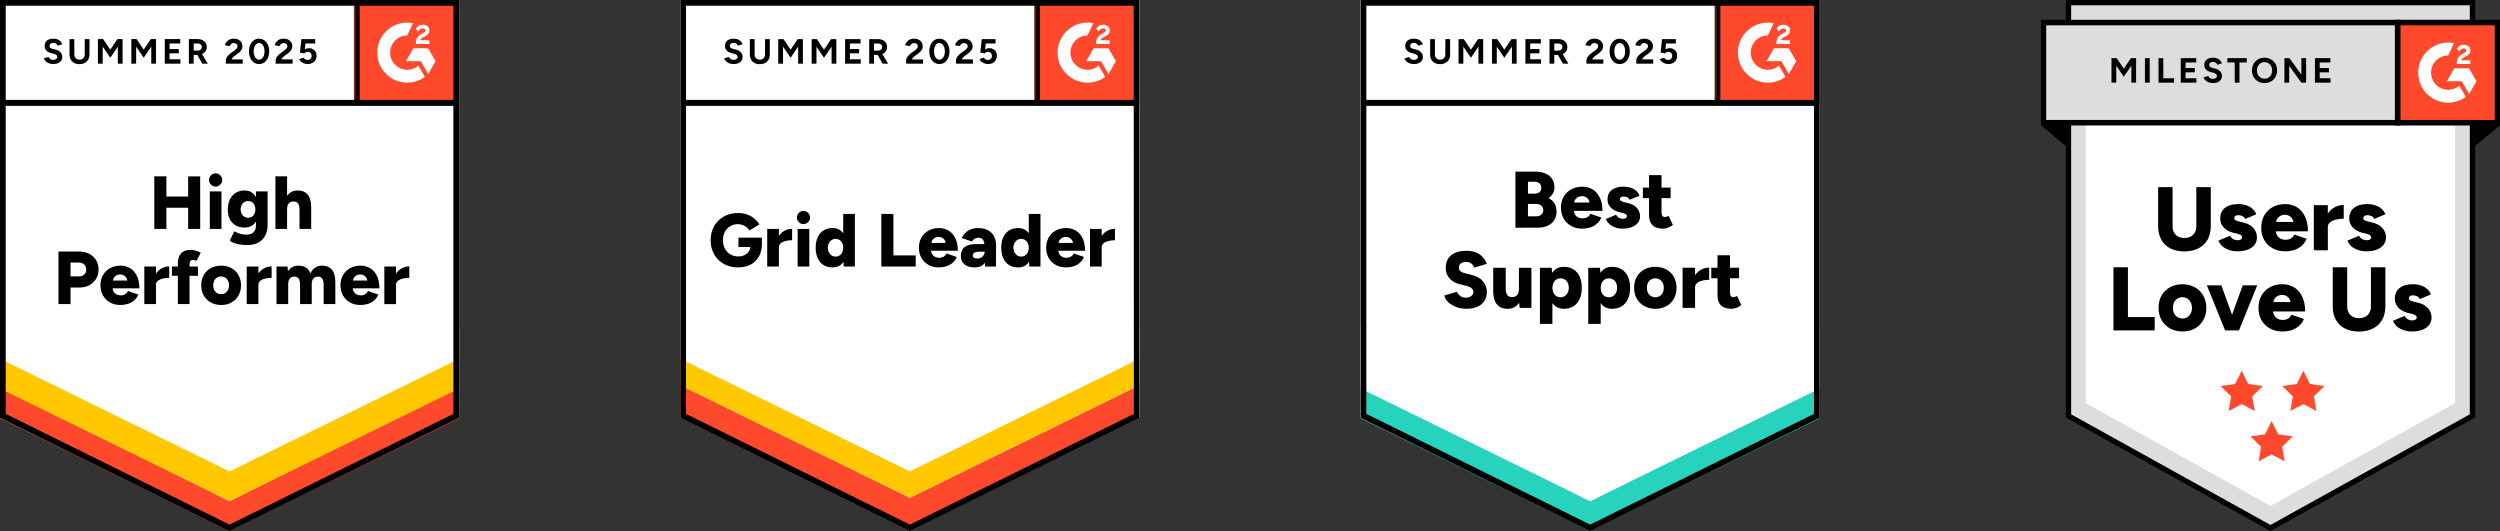 <svg fill="none" height="96px" viewBox="0 0 452 96" width="452px" xmlns="http://www.w3.org/2000/svg" xmlns:xlink="http://www.w3.org/1999/xlink" preserveAspectRatio="none"><rect x="0" y="0" width="452" height="96" fill="#333333" stroke="none"/><clipPath id="a"><path d="m0 0h452v96h-452z"/></clipPath><clipPath id="b"><path d="m0 0h83v96h-83z"/></clipPath><clipPath id="c"><path d="m123 0h83v96h-83z"/></clipPath><clipPath id="d"><path d="m246 0h83v96h-83z"/></clipPath><clipPath id="e"><path d="m369 0h83v96h-83z"/></clipPath><mask id="f" height="20" maskUnits="userSpaceOnUse" width="19" x="64" y="0"><path d="m64.054 0h18.946v19.019h-18.946z" fill="#fff"/></mask><mask id="g" height="20" maskUnits="userSpaceOnUse" width="19" x="187" y="0"><path d="m187.054 0h18.946v19.019h-18.946z" fill="#fff"/></mask><mask id="h" height="20" maskUnits="userSpaceOnUse" width="19" x="310" y="0"><path d="m310.054 0h18.946v19.019h-18.946z" fill="#fff"/></mask><g clip-path="url(#a)"><g clip-path="url(#b)"><path d="m0 75.472 41.5 20.528 41.5-20.528v-75.472h-83z" fill="#fff"/><path d="m0 75.472 41.5 20.528 41.5-20.528v-75.472h-83z" fill="#fff"/><path d="m9.648 11.58c-.223 0-.43-.027-.623-.082-.192-.054-.364-.13-.514-.226-.156-.103-.283-.214-.379-.335-.102-.121-.165-.251-.189-.389l.839-.254c.054.145.153.269.298.371.138.103.313.157.523.163.223.006.403-.042.541-.145.144-.103.216-.233.216-.39 0-.139-.057-.257-.171-.353-.108-.097-.262-.169-.46-.217l-.568-.154c-.217-.054-.406-.139-.568-.254-.168-.109-.298-.248-.388-.417-.09-.163-.135-.353-.135-.571 0-.423.135-.752.406-.987.277-.229.668-.344 1.173-.344.283 0 .532.039.749.118.21.085.388.202.532.353.138.151.246.332.325.543l-.839.254c-.048-.145-.141-.266-.28-.362-.132-.103-.304-.154-.514-.154-.21 0-.373.048-.487.145-.12.097-.18.235-.18.417 0 .139.045.248.135.326.096.079.226.139.388.181l.586.145c.379.097.674.266.884.507s.316.51.316.806c0 .26-.063.486-.19.679-.126.199-.31.353-.55.462-.241.109-.532.163-.875.163zm4.709.018c-.361 0-.677-.072-.947-.217-.271-.145-.478-.347-.623-.607-.144-.26-.216-.568-.216-.924v-2.78h.866v2.78c0 .193.039.359.117.498.072.145.18.254.325.326.138.079.304.118.496.118.186 0 .352-.039.496-.118.138-.072.246-.181.325-.326.078-.139.117-.305.117-.498v-2.78h.866v2.78c0 .356-.075.664-.226.924-.15.26-.361.462-.632.607-.271.145-.592.217-.965.217zm3.347-.091v-4.438h.947l1.29 1.911 1.281-1.911h.938v4.438h-.857v-3.079l-1.362 2.011-1.371-2.001v3.07zm6.045 0v-4.438h.947l1.281 1.911 1.29-1.911h.938v4.438h-.857v-3.079l-1.371 2.011-1.362-2.001v3.07zm6.045 0v-4.438h2.797v.788l-1.931.009v1.005h1.669v.77h-1.669v1.078h1.958v.788zm4.357 0v-4.438h1.642c.307 0 .58.06.821.181.241.127.43.296.568.507.132.211.199.459.199.743 0 .278-.069.525-.207.743-.144.217-.337.386-.577.507-.247.121-.526.181-.839.181h-.74v1.576zm2.427 0-1.02-1.784.659-.471 1.344 2.255zm-1.561-2.364h.776c.132 0 .25-.027.352-.082.102-.054.183-.13.244-.226.066-.097.099-.208.099-.335 0-.187-.069-.341-.207-.462-.138-.115-.316-.172-.532-.172h-.731zm5.81 2.364v-.643c0-.121.039-.254.117-.399.072-.151.177-.299.316-.444.132-.151.289-.29.469-.417l.677-.48c.09-.066.177-.139.262-.217.078-.078.144-.166.199-.263.054-.097.081-.187.081-.272 0-.115-.027-.214-.081-.299-.054-.091-.132-.16-.235-.208-.096-.054-.22-.082-.37-.082-.126 0-.238.027-.334.082-.102.048-.183.115-.243.199-.066.085-.111.175-.135.272l-.893-.154c.042-.211.132-.408.271-.589.144-.181.328-.329.55-.444.223-.109.478-.163.767-.163.331 0 .614.06.848.181.234.115.415.275.541.48.132.205.198.444.198.715 0 .272-.075.516-.226.734-.15.211-.355.411-.614.598l-.604.435c-.12.085-.226.178-.316.281-.09.103-.156.214-.199.335h2.012v.761zm6.018.072c-.361 0-.677-.097-.947-.29-.277-.199-.493-.471-.65-.815-.156-.344-.234-.74-.234-1.186s.078-.842.234-1.186c.156-.344.37-.616.641-.815.271-.193.586-.29.947-.29.355 0 .671.097.947.29.277.199.493.471.649.815s.235.74.235 1.186-.078.842-.235 1.186c-.156.344-.37.616-.64.815-.277.193-.592.29-.947.29zm0-.779c.186 0 .355-.066.505-.199.15-.127.268-.305.352-.534.084-.223.126-.483.126-.779s-.042-.558-.126-.788c-.084-.229-.202-.408-.352-.534-.15-.127-.322-.19-.514-.19-.193 0-.361.063-.505.19-.15.127-.265.305-.343.534-.084.229-.126.492-.126.788s.042.555.126.779c.078.229.193.408.343.534.15.133.322.199.514.199zm2.995.706v-.643c0-.121.039-.254.117-.399.072-.151.177-.299.316-.444.132-.151.289-.29.469-.417l.668-.48c.096-.066.183-.139.262-.217.084-.078.153-.166.207-.263.054-.097.081-.187.081-.272 0-.115-.027-.214-.081-.299-.054-.091-.132-.16-.234-.208-.096-.054-.22-.082-.37-.082-.126 0-.238.027-.334.082-.102.048-.183.115-.244.199-.066.085-.111.175-.135.272l-.893-.154c.042-.211.132-.408.271-.589.138-.181.322-.329.55-.444.223-.109.478-.163.767-.163.331 0 .614.06.848.181.234.115.415.275.541.48.132.205.199.444.199.715 0 .272-.075.516-.226.734-.15.211-.355.411-.614.598l-.604.435c-.12.085-.226.178-.316.281-.09.103-.156.214-.199.335h2.012v.761zm5.819.072c-.204 0-.412-.033-.623-.1-.21-.066-.403-.166-.577-.299-.168-.139-.292-.308-.37-.507l.785-.235c.09.139.202.238.334.299.126.066.259.1.397.1.223 0 .4-.066.532-.199.138-.133.207-.311.207-.534 0-.211-.066-.386-.199-.525-.132-.139-.307-.208-.523-.208-.132 0-.253.03-.361.091-.108.06-.193.13-.253.208l-.776-.172.262-2.427h2.499v.788h-1.759l-.126 1.06c.114-.06.241-.112.379-.154.138-.036.289-.054.451-.054.241 0 .457.06.65.181.199.115.358.272.478.471.114.199.171.432.171.697 0 .302-.069.568-.207.797-.132.23-.316.408-.55.534s-.508.19-.821.19z" fill="#000"/><path d="m34.016 41.396v-9.509h2.174l.009 9.509zm-6.117 0v-9.518h2.183v9.518zm1.543-3.84v-2.02h5.738v2.02zm8.489 3.84v-6.793h2.111v6.793zm1.056-7.662c-.319 0-.598-.121-.839-.362-.235-.235-.352-.513-.352-.833 0-.332.117-.616.352-.851.241-.229.52-.344.839-.344.325 0 .605.115.839.344.235.235.352.519.352.851 0 .32-.117.598-.352.833-.234.241-.514.362-.839.362zm5.747 10.569c-.547 0-1.028-.036-1.444-.109-.409-.072-.758-.166-1.046-.281-.289-.121-.526-.254-.713-.399l.821-1.685.514.235c.199.097.442.181.731.254.289.072.638.109 1.047.109.313 0 .592-.06.839-.181.247-.121.442-.311.586-.571.138-.26.207-.583.207-.969v-6.104h2.111v6.023c0 .761-.144 1.416-.433 1.965-.289.555-.704.978-1.245 1.268-.541.296-1.2.444-1.976.444zm-.487-3.161c-.631 0-1.176-.13-1.633-.39-.451-.26-.803-.628-1.056-1.105-.247-.483-.37-1.054-.37-1.712 0-.725.123-1.346.37-1.866.247-.513.599-.915 1.056-1.204.457-.284 1.001-.426 1.633-.426.523 0 .977.142 1.362.426.379.29.674.697.884 1.223s.316 1.153.316 1.884c0 .652-.105 1.214-.316 1.685s-.505.836-.884 1.096c-.385.26-.839.39-1.362.39zm.623-1.766c.271 0 .502-.066.695-.199.192-.133.343-.311.451-.534.102-.23.153-.489.153-.779 0-.308-.054-.574-.162-.797-.108-.229-.259-.407-.451-.534-.193-.127-.424-.19-.695-.19-.265 0-.499.063-.704.19-.199.127-.355.305-.469.534-.114.223-.174.489-.18.797.006.29.066.549.18.779.114.223.274.402.478.534s.439.199.704.199zm4.926 2.02v-9.509h2.111v9.509zm4.357 0v-3.478h2.111v3.478zm0-3.478c0-.362-.039-.649-.117-.86-.084-.211-.202-.368-.352-.471-.156-.097-.337-.151-.541-.163-.409-.012-.716.1-.92.335-.21.229-.316.58-.316 1.051h-.632c0-.713.108-1.322.325-1.829.216-.501.511-.884.884-1.15.373-.26.803-.389 1.29-.389.553 0 1.013.112 1.38.335.373.223.649.561.83 1.014.186.453.28 1.032.28 1.739v.389zm-43.584 17.063v-9.509h3.726c.686 0 1.293.139 1.822.417.535.278.953.658 1.254 1.141.301.483.451 1.048.451 1.694 0 .622-.147 1.18-.442 1.675-.289.495-.695.881-1.218 1.159-.523.284-1.125.426-1.804.426h-1.606v2.998zm2.183-5.008h1.552c.391 0 .704-.118.938-.353.235-.229.352-.528.352-.897 0-.374-.126-.676-.379-.906-.247-.23-.571-.344-.974-.344h-1.489zm9.013 5.171c-.704 0-1.326-.151-1.867-.453s-.965-.722-1.272-1.259c-.307-.531-.46-1.147-.46-1.847 0-.706.153-1.325.46-1.857.313-.537.74-.954 1.281-1.25.541-.302 1.17-.453 1.886-.453.637 0 1.215.154 1.732.462.511.308.917.767 1.218 1.377.307.604.46 1.359.46 2.264h-5.088l.226-.254c0 .308.063.58.189.815.126.235.304.414.532.534.223.121.475.181.758.181.331 0 .61-.075.839-.227.234-.145.397-.332.487-.561l1.867.643c-.18.423-.436.776-.767 1.06-.331.278-.707.486-1.128.625-.427.133-.878.199-1.353.199zm-1.371-4.157-.216-.272h3.031l-.19.272c0-.332-.066-.598-.198-.797-.138-.199-.307-.344-.505-.435-.199-.085-.397-.127-.596-.127s-.4.042-.604.127c-.199.09-.37.235-.514.435-.138.199-.207.465-.207.797zm7.253.48c0-.737.147-1.349.442-1.838.295-.489.665-.854 1.11-1.096.445-.247.911-.371 1.398-.371v2.065c-.415 0-.806.045-1.173.136-.361.09-.656.229-.884.417-.223.187-.334.426-.334.715zm-1.552 3.514v-6.792h2.111v6.792zm6.063 0v-7.417c0-.743.192-1.325.577-1.748.391-.429.986-.643 1.786-.643.301 0 .613.051.938.154.325.109.605.229.839.362l-.785 1.494c-.108-.072-.217-.124-.325-.154-.108-.03-.207-.045-.298-.045-.217 0-.376.072-.478.217-.096.151-.144.399-.144.743v7.037zm-1.074-5.117v-1.675h4.709v1.675zm8.922 5.28c-.716 0-1.344-.151-1.886-.453s-.968-.722-1.281-1.259c-.307-.531-.46-1.147-.46-1.847 0-.694.15-1.31.451-1.848.301-.531.725-.951 1.272-1.259.547-.302 1.167-.453 1.859-.453.716 0 1.347.151 1.895.453.541.308.962.728 1.263 1.259.307.537.46 1.153.46 1.848 0 .7-.153 1.316-.46 1.847-.301.537-.722.957-1.263 1.259s-1.158.453-1.849.453zm0-1.956c.271 0 .511-.066.722-.199.21-.139.376-.329.496-.571.126-.235.19-.513.19-.833 0-.314-.063-.592-.19-.833-.12-.241-.289-.429-.505-.561-.216-.139-.463-.208-.74-.208-.283 0-.532.069-.749.208-.216.133-.385.32-.505.561s-.18.519-.18.833c0 .32.06.598.18.833.12.241.292.432.514.571.223.133.478.199.767.199zm6.153-1.721c0-.737.147-1.349.442-1.838.295-.489.665-.854 1.11-1.096.445-.247.911-.371 1.398-.371v2.065c-.415 0-.803.045-1.164.136-.367.09-.665.229-.893.417-.223.187-.334.426-.334.715zm-1.552 3.514v-6.792h2.111v6.792zm5.386 0v-6.792h1.985l.081.86c.217-.338.487-.592.812-.761.319-.175.671-.263 1.056-.263.559 0 1.022.115 1.389.344.367.235.634.589.803 1.06.21-.453.496-.8.857-1.042.361-.241.767-.362 1.218-.362.812 0 1.422.251 1.831.752.409.495.611 1.268.605 2.318v3.885h-2.111v-3.478c0-.362-.039-.649-.117-.86s-.189-.368-.334-.471c-.144-.097-.316-.151-.514-.163-.385-.006-.68.106-.884.335-.204.23-.307.58-.307 1.051v3.586h-2.111v-3.478c0-.362-.039-.649-.117-.86-.072-.211-.18-.368-.325-.471-.144-.097-.316-.151-.514-.163-.391-.006-.686.106-.884.335-.204.23-.307.58-.307 1.051v3.586zm15.166.163c-.704 0-1.326-.151-1.867-.453s-.965-.722-1.272-1.259c-.307-.531-.46-1.147-.46-1.847 0-.706.156-1.325.469-1.857.313-.537.74-.954 1.281-1.25.541-.302 1.167-.453 1.877-.453.643 0 1.221.154 1.732.462.517.308.926.767 1.227 1.377.301.604.451 1.359.451 2.264h-5.088l.235-.254c0 .308.063.58.189.815s.301.414.523.534c.229.121.481.181.758.181.337 0 .62-.075.848-.227.229-.145.388-.332.478-.561l1.867.643c-.18.423-.433.776-.758 1.06-.331.278-.71.486-1.137.625-.421.133-.872.199-1.353.199zm-1.362-4.157-.216-.272h3.031l-.19.272c0-.332-.069-.598-.207-.797-.132-.199-.298-.344-.496-.435-.198-.085-.397-.127-.595-.127s-.4.042-.604.127c-.204.09-.376.235-.514.435-.138.199-.207.465-.207.797zm7.253.48c0-.737.147-1.349.442-1.838.289-.489.658-.854 1.11-1.096.445-.247.911-.371 1.398-.371v2.065c-.415 0-.806.045-1.173.136-.367.09-.662.229-.884.417-.229.187-.343.426-.343.715zm-1.561 3.514v-6.792h2.111v6.792z" fill="#000"/><path d="m64.054 0h18.946v19.019h-18.946z" fill="#ff492c"/><g mask="url(#f)"><path clip-rule="evenodd" d="m77.633 7.283h-1.619c.044-.254.2-.397.518-.558l.299-.152c.533-.274.817-.583.817-1.087.005-.146-.025-.291-.089-.421s-.16-.244-.278-.328c-.24-.181-.533-.27-.871-.27-.261-.003-.518.071-.739.211-.212.126-.382.312-.489.534l.469.47c.181-.368.446-.549.793-.549.293 0 .474.152.474.362 0 .177-.088.323-.426.494l-.19.093c-.416.211-.705.451-.871.725-.167.27-.25.618-.25 1.034v.112h2.45v-.67zm-.221 1.449h-2.676l-1.338 2.327h2.676l1.338 2.328 1.339-2.328z" fill="#fff" fill-rule="evenodd"/><path clip-rule="evenodd" d="m73.626 12.615c-.82-.001-1.607-.328-2.187-.91s-.907-1.371-.908-2.195c.002-.823.328-1.612.908-2.194s1.366-.909 2.186-.91l1.059-2.224c-.785-.158-1.595-.138-2.372.057-.777.195-1.501.56-2.12 1.07-.619.51-1.118 1.151-1.461 1.877-.343.727-.52 1.52-.52 2.324 0.0.714.14 1.42.412 2.08s.671 1.258 1.174 1.763c.503.505 1.1.905 1.757 1.178.657.273 1.361.413 2.072.413 1.146.002 2.263-.363 3.189-1.042l-1.173-2.039c-.56.486-1.276.753-2.016.753z" fill="#fff" fill-rule="evenodd"/><path d="m64.496.604v17.994" stroke="#000" stroke-width="1.085"/></g><path d="m0 75.641v-5.887l41.5 20.868 41.5-20.868v5.887l-41.5 20.359z" fill="#ff492c"/><path d="m0 70.248v-5.887l41.5 20.868 41.5-20.868v5.887l-41.5 20.359z" fill="#ffc800"/><path d="m0 64.873v-5.887l41.5 20.869 41.5-20.869v5.887l-41.5 20.359z" fill="#fff"/><path d="m82.617 18.598h-82.053m81.946 56.569-41.01 20.285-41.01-20.285v-74.675h82.02z" stroke="#000" stroke-width="1.085"/></g><g clip-path="url(#c)"><path d="m123 75.472 41.5 20.528 41.5-20.528v-75.472h-83z" fill="#fff"/><path d="m123 75.472 41.5 20.528 41.5-20.528v-75.472h-83z" fill="#fff"/><path d="m132.649 11.581c-.223 0-.43-.027-.623-.082-.192-.054-.363-.13-.514-.226-.156-.103-.282-.214-.379-.335-.102-.121-.165-.251-.189-.389l.839-.254c.054.145.153.269.298.371.138.103.312.157.523.163.222.006.403-.042.541-.145.144-.103.217-.233.217-.39 0-.139-.057-.257-.172-.353-.108-.097-.261-.169-.46-.217l-.568-.154c-.217-.054-.406-.139-.569-.254-.168-.109-.297-.248-.388-.417-.09-.163-.135-.353-.135-.571 0-.423.135-.752.406-.987.277-.229.668-.344 1.173-.344.283 0 .532.039.749.118.21.085.388.202.532.353.138.151.247.332.325.543l-.839.254c-.048-.145-.142-.266-.28-.362-.132-.103-.304-.154-.514-.154-.211 0-.373.048-.487.145-.121.097-.181.235-.181.417 0 .139.045.248.136.326.096.078.225.139.388.181l.586.145c.379.097.674.266.884.507.211.242.316.51.316.806 0 .26-.063.486-.19.679-.126.199-.309.353-.55.462-.241.109-.532.163-.875.163zm4.709.018c-.361 0-.676-.072-.947-.217s-.478-.347-.622-.607c-.145-.26-.217-.568-.217-.924v-2.78h.866v2.78c0 .193.039.359.117.498.073.145.181.254.325.326.138.079.304.118.496.118.187 0 .352-.039.497-.118.138-.072.246-.181.324-.326.078-.139.118-.305.118-.498v-2.78h.866v2.78c0 .356-.076.664-.226.924s-.361.462-.631.607c-.271.145-.593.217-.966.217zm3.347-.091v-4.438h.948l1.29 1.911 1.281-1.911h.938v4.438h-.857v-3.079l-1.362 2.011-1.372-2.001v3.07zm6.045 0v-4.438h.947l1.281 1.911 1.29-1.911h.939v4.438h-.857v-3.079l-1.372 2.011-1.362-2.001v3.07zm6.044 0v-4.438h2.797v.788l-1.93.009v1.005h1.669v.77h-1.669v1.078h1.957v.788zm4.358 0v-4.438h1.642c.307 0 .58.06.821.181.24.127.43.296.568.507.133.211.199.459.199.743 0 .278-.069.525-.208.743-.144.217-.337.386-.577.507-.247.121-.526.181-.839.181h-.74v1.576zm2.427 0-1.02-1.784.659-.471 1.344 2.255zm-1.561-2.364h.776c.132 0 .25-.027.352-.082s.183-.13.243-.226c.067-.097.1-.208.1-.335 0-.187-.07-.341-.208-.462-.138-.115-.316-.172-.532-.172h-.731zm5.81 2.364v-.643c0-.121.039-.254.117-.399.073-.151.178-.299.316-.444.132-.151.289-.29.469-.417l.677-.48c.09-.066.177-.139.262-.217.078-.078.144-.166.198-.263.054-.097.081-.187.081-.272 0-.115-.027-.214-.081-.299-.054-.091-.132-.16-.235-.208-.096-.054-.219-.082-.369-.082-.127 0-.238.027-.334.082-.103.048-.184.115-.244.199-.066.085-.111.175-.135.272l-.893-.154c.042-.211.132-.408.27-.589.145-.181.328-.329.551-.444.222-.109.478-.163.766-.163.331 0 .614.06.849.181.234.115.415.275.541.48.132.205.198.444.198.715s-.075.516-.225.734c-.151.211-.355.411-.614.598l-.604.435c-.12.085-.226.178-.316.281-.09.103-.156.214-.198.335h2.011v.761zm6.018.072c-.361 0-.677-.097-.948-.29-.276-.199-.493-.471-.649-.815-.157-.344-.235-.74-.235-1.186 0-.447.078-.842.235-1.186.156-.344.37-.616.64-.815.271-.193.587-.29.948-.29.354 0 .67.097.947.29.276.199.493.471.649.815.157.344.235.74.235 1.186 0 .447-.078.842-.235 1.186-.156.344-.369.616-.64.815-.277.193-.593.29-.947.29zm0-.779c.186 0 .354-.066.505-.199.15-.127.267-.305.352-.534.084-.223.126-.483.126-.779 0-.296-.042-.558-.126-.788-.085-.229-.202-.408-.352-.534-.151-.127-.322-.19-.514-.19-.193 0-.361.063-.506.19-.15.127-.264.305-.342.534-.085.229-.127.492-.127.788 0 .296.042.555.127.779.078.229.192.408.342.534.151.133.322.199.515.199zm2.995.706v-.643c0-.121.039-.254.117-.399.072-.151.177-.299.316-.444.132-.151.289-.29.469-.417l.668-.48c.096-.066.183-.139.261-.217.084-.078.154-.166.208-.263.054-.097.081-.187.081-.272 0-.115-.027-.214-.081-.299-.054-.091-.133-.16-.235-.208-.096-.054-.219-.082-.37-.082-.126 0-.237.027-.334.082-.102.048-.183.115-.243.199-.066.085-.111.175-.135.272l-.894-.154c.042-.211.133-.408.271-.589s.322-.329.55-.444c.223-.109.479-.163.767-.163.331 0 .614.06.848.181.235.115.415.275.542.48.132.205.198.444.198.715s-.075.516-.226.734c-.15.211-.354.411-.613.598l-.604.435c-.121.085-.226.178-.316.281-.09.103-.157.214-.199.335h2.012v.761zm5.819.072c-.205 0-.412-.033-.623-.1-.21-.066-.403-.166-.577-.299-.168-.139-.292-.308-.37-.507l.785-.235c.09.139.201.238.334.299.126.066.258.1.397.1.222 0 .4-.066.532-.199.138-.133.207-.311.207-.534 0-.211-.066-.386-.198-.525-.132-.139-.307-.208-.523-.208-.133 0-.253.03-.361.091s-.193.13-.253.208l-.776-.172.262-2.427h2.499v.788h-1.759l-.127 1.06c.115-.06.241-.112.379-.154.139-.036.289-.054.451-.054.241 0 .458.06.65.181.199.115.358.272.478.471.114.199.172.432.172.697 0 .302-.07.568-.208.797-.132.23-.316.408-.55.534-.235.127-.508.19-.821.19zm-45.217 36.77c-.974 0-1.835-.211-2.58-.634-.74-.417-1.324-.996-1.751-1.739-.421-.737-.631-1.585-.631-2.545s.21-1.808.631-2.545c.427-.737 1.011-1.316 1.751-1.739.745-.423 1.606-.634 2.58-.634.607 0 1.155.087 1.642.263.493.181.923.426 1.29.734.373.308.683.661.929 1.06l-1.804 1.087c-.133-.217-.31-.413-.532-.589-.223-.169-.464-.302-.722-.399-.265-.097-.532-.145-.803-.145-.529 0-1.002.124-1.417.371-.409.241-.73.583-.965 1.023-.234.441-.352.945-.352 1.512 0 .574.115 1.078.343 1.512.223.441.547.788.974 1.042.421.254.912.38 1.471.38.427 0 .803-.082 1.128-.245.324-.163.58-.389.767-.679.192-.29.288-.628.288-1.014l2.066-.353c0 .924-.183 1.703-.55 2.337-.373.64-.878 1.123-1.516 1.449-.643.326-1.389.489-2.237.489zm.063-3.695v-1.685h4.24v1.295l-1.218.39zm6.757.018c0-.737.148-1.349.442-1.839.295-.489.665-.854 1.11-1.096.445-.247.911-.371 1.398-.371v2.065c-.415 0-.806.045-1.172.136-.361.09-.656.229-.885.417-.222.187-.333.426-.333.716zm-1.551 3.514v-6.792h2.111v6.792zm5.503 0v-6.792h2.111v6.792zm1.055-7.662c-.318 0-.595-.121-.83-.362-.24-.235-.361-.513-.361-.833 0-.332.121-.616.361-.851.235-.23.512-.344.83-.344.325 0 .605.115.839.344.235.235.352.519.352.851 0 .32-.117.598-.352.833-.234.241-.514.362-.839.362zm7.281 7.662-.099-1.259v-8.251h2.111v9.509zm-2.021.163c-.631 0-1.173-.142-1.624-.426-.457-.284-.809-.694-1.055-1.232-.253-.531-.379-1.165-.379-1.902 0-.743.126-1.38.379-1.911.246-.525.598-.933 1.055-1.223.451-.284.993-.426 1.624-.426.559 0 1.032.142 1.416.426.385.29.671.697.858 1.223.192.531.288 1.168.288 1.911 0 .737-.096 1.371-.288 1.902-.187.537-.473.948-.858 1.232-.384.284-.857.426-1.416.426zm.559-1.956c.259 0 .494-.066.704-.199.205-.139.367-.329.487-.571.115-.235.172-.513.172-.833 0-.314-.057-.592-.172-.833-.12-.241-.282-.429-.487-.561-.21-.139-.451-.208-.722-.208-.27 0-.508.069-.712.208-.211.133-.376.32-.497.561-.12.241-.186.519-.198.833.012.32.078.598.198.833.121.241.289.432.506.571.21.133.451.199.721.199zm8.255 1.793v-9.509h2.184v7.499h4.032v2.01zm10.393.163c-.703 0-1.326-.151-1.867-.453s-.966-.722-1.272-1.259c-.307-.531-.46-1.147-.46-1.848 0-.706.156-1.325.469-1.857.307-.537.734-.954 1.281-1.25.535-.302 1.161-.453 1.876-.453.638 0 1.215.154 1.733.462.517.308.926.767 1.227 1.377.3.604.451 1.359.451 2.264h-5.089l.226-.254c0 .308.063.58.189.815.127.235.304.414.533.534.222.121.475.181.757.181.331 0 .614-.075.848-.226.229-.145.388-.332.479-.561l1.867.643c-.18.423-.436.776-.767 1.06-.331.278-.706.486-1.127.625-.427.133-.879.199-1.354.199zm-1.362-4.157-.226-.272h3.032l-.19.272c0-.332-.066-.598-.198-.797s-.301-.344-.505-.435c-.199-.085-.397-.127-.596-.127-.192 0-.391.042-.595.127-.205.091-.376.235-.514.435-.139.199-.208.465-.208.797zm9.716 3.994-.054-1.467v-1.911c0-.362-.033-.679-.099-.951-.06-.272-.171-.486-.334-.643-.162-.151-.406-.226-.73-.226-.253 0-.476.057-.668.172-.187.121-.349.284-.487.489l-1.841-.607c.157-.338.367-.643.632-.915.264-.272.592-.489.983-.652.385-.163.836-.244 1.353-.244.704 0 1.3.133 1.787.399.487.26.851.625 1.091 1.096.247.471.37 1.029.37 1.675l-.027 3.786zm-1.84.163c-.806 0-1.428-.181-1.867-.543-.446-.362-.668-.873-.668-1.531 0-.719.231-1.253.695-1.603.457-.356 1.1-.534 1.93-.534h1.859v1.359h-1.056c-.451 0-.776.063-.974.19-.199.127-.298.305-.298.534 0 .163.072.29.217.38.15.097.357.145.622.145.259 0 .487-.057.686-.172.198-.109.355-.26.469-.453.114-.187.171-.395.171-.625h.524c0 .906-.19 1.609-.569 2.11-.379.495-.959.743-1.741.743zm9.843-.163-.09-1.259v-8.251h2.111v9.509zm-2.012.163c-.632 0-1.176-.142-1.633-.426-.451-.284-.803-.694-1.056-1.232-.246-.531-.369-1.165-.369-1.902 0-.743.123-1.38.369-1.911.253-.525.605-.933 1.056-1.223.457-.284 1.001-.426 1.633-.426.559 0 1.031.142 1.416.426.379.29.665.697.857 1.223.187.531.28 1.168.28 1.911 0 .737-.093 1.371-.28 1.902-.192.537-.478.948-.857 1.232-.385.284-.857.426-1.416.426zm.55-1.956c.265 0 .499-.066.704-.199.21-.139.376-.329.496-.571.114-.235.172-.513.172-.833 0-.314-.058-.592-.172-.833-.12-.241-.286-.429-.496-.561-.205-.139-.442-.208-.713-.208-.27 0-.511.069-.722.208-.204.133-.366.32-.487.561-.126.241-.192.519-.198.833.006.32.072.598.198.833.121.241.286.432.496.571.211.133.452.199.722.199zm8.111 1.956c-.704 0-1.326-.151-1.868-.453-.541-.302-.965-.722-1.272-1.259-.307-.531-.46-1.147-.46-1.848 0-.706.156-1.325.469-1.857.307-.537.734-.954 1.281-1.25.536-.302 1.161-.453 1.877-.453.637 0 1.215.154 1.732.462.517.308.926.767 1.227 1.377.301.604.451 1.359.451 2.264h-5.088l.234-.254c0 .308.06.58.181.815.126.235.303.414.532.534.223.121.475.181.758.181.337 0 .619-.075.848-.226.228-.145.388-.332.478-.561l1.868.643c-.181.423-.436.776-.767 1.06-.331.278-.707.486-1.128.625-.427.133-.878.199-1.353.199zm-1.372-4.157-.216-.272h3.031l-.18.272c0-.332-.069-.598-.208-.797-.132-.199-.297-.344-.496-.435-.198-.085-.4-.127-.604-.127-.199 0-.397.042-.596.127-.204.091-.376.235-.514.435-.144.199-.217.465-.217.797zm7.263.48c0-.737.144-1.349.433-1.839.295-.489.665-.854 1.11-1.096.451-.247.92-.371 1.407-.371v2.065c-.415 0-.806.045-1.173.136-.367.09-.661.229-.884.417-.228.187-.343.426-.343.716zm-1.561 3.514v-6.792h2.111v6.792z" fill="#000"/><path d="m187.054 0h18.946v19.019h-18.946z" fill="#ff492c"/><g mask="url(#g)"><path clip-rule="evenodd" d="m200.633 7.283h-1.619c.045-.254.201-.397.518-.558l.299-.152c.533-.274.817-.583.817-1.087.006-.146-.025-.291-.089-.421s-.16-.244-.278-.328c-.24-.181-.533-.27-.871-.27-.261-.003-.518.071-.738.211-.212.126-.382.312-.489.534l.469.47c.181-.368.445-.549.793-.549.293 0 .474.152.474.362 0 .177-.088.323-.426.494l-.19.093c-.416.211-.704.451-.87.725-.167.27-.25.618-.25 1.034v.112h2.45v-.67zm-.221 1.449h-2.676l-1.338 2.328h2.676l1.338 2.328 1.339-2.328z" fill="#fff" fill-rule="evenodd"/><path clip-rule="evenodd" d="m196.625 12.615c-.82-.001-1.606-.328-2.186-.91-.58-.582-.907-1.371-.908-2.195.001-.823.328-1.612.908-2.194s1.366-.909 2.186-.91l1.06-2.224c-.786-.158-1.596-.138-2.373.057s-1.501.56-2.12 1.07c-.619.51-1.118 1.151-1.461 1.877s-.52 1.52-.52 2.324c0 .714.14 1.42.412 2.08s.671 1.258 1.174 1.763 1.1.905 1.757 1.178 1.361.413 2.071.413c1.147.002 2.264-.363 3.19-1.042l-1.173-2.04c-.56.486-1.276.753-2.017.753z" fill="#fff" fill-rule="evenodd"/><path d="m187.495.604v17.994" stroke="#000" stroke-width="1.085"/></g><path d="m123 75.467v-5.827l41.5 20.361 41.5-20.354v5.847l-41.5 20.508z" fill="#ff492c"/><path d="m123 69.641v-5.887l41.5 20.868 41.5-20.868v5.887l-41.5 20.359z" fill="#ffc800"/><path d="m123 64.873v-5.887l41.5 20.869 41.5-20.869v5.887l-41.5 20.359z" fill="#fff"/><path d="m205.52 18.598h-81.956m81.985 56.572-41.049 20.282-41.01-20.285v-74.675h82.02z" stroke="#000" stroke-width="1.085"/></g><g clip-path="url(#d)"><path d="m246 75.472 41.5 20.528 41.5-20.528v-75.472h-83z" fill="#fff"/><path d="m246 75.472 41.5 20.528 41.5-20.528v-75.472h-83z" fill="#fff"/><path d="m255.649 11.581c-.223 0-.43-.027-.623-.082-.192-.054-.363-.13-.514-.226-.156-.103-.282-.214-.379-.335-.102-.121-.165-.251-.189-.389l.839-.254c.054.145.153.269.298.371.138.103.312.157.523.163.222.006.403-.042.541-.145.144-.103.217-.233.217-.39 0-.139-.057-.257-.172-.353-.108-.097-.261-.169-.46-.217l-.568-.154c-.217-.054-.406-.139-.569-.254-.168-.109-.297-.248-.388-.417-.09-.163-.135-.353-.135-.571 0-.423.135-.752.406-.987.277-.229.668-.344 1.173-.344.283 0 .532.039.749.118.21.085.388.202.532.353.138.151.247.332.325.543l-.839.254c-.048-.145-.142-.266-.28-.362-.132-.103-.304-.154-.514-.154-.211 0-.373.048-.487.145-.121.097-.181.235-.181.417 0 .139.045.248.136.326.096.078.225.139.388.181l.586.145c.379.097.674.266.884.507.211.242.316.51.316.806 0 .26-.063.486-.19.679-.126.199-.309.353-.55.462-.241.109-.532.163-.875.163zm4.709.018c-.361 0-.676-.072-.947-.217s-.478-.347-.622-.607c-.145-.26-.217-.568-.217-.924v-2.78h.866v2.78c0 .193.039.359.117.498.073.145.181.254.325.326.138.079.304.118.496.118.187 0 .352-.039.497-.118.138-.072.246-.181.324-.326.079-.139.118-.305.118-.498v-2.78h.866v2.78c0 .356-.075.664-.226.924-.15.26-.361.462-.631.607-.271.145-.593.217-.966.217zm3.347-.091v-4.438h.948l1.29 1.911 1.281-1.911h.938v4.438h-.857v-3.079l-1.362 2.011-1.372-2.001v3.07zm6.045 0v-4.438h.947l1.281 1.911 1.29-1.911h.939v4.438h-.857v-3.079l-1.372 2.011-1.362-2.001v3.07zm6.045 0v-4.438h2.796v.788l-1.93.009v1.005h1.669v.77h-1.669v1.078h1.957v.788zm4.357 0v-4.438h1.642c.307 0 .58.06.821.181.241.127.43.296.568.507.133.211.199.459.199.743 0 .278-.069.525-.208.743-.144.217-.337.386-.577.507-.247.121-.526.181-.839.181h-.74v1.576zm2.427 0-1.02-1.784.659-.471 1.344 2.255zm-1.561-2.364h.776c.132 0 .25-.027.352-.082s.183-.13.243-.226c.067-.097.1-.208.1-.335 0-.187-.07-.341-.208-.462-.138-.115-.316-.172-.532-.172h-.731zm5.81 2.364v-.643c0-.121.039-.254.117-.399.073-.151.178-.299.316-.444.132-.151.289-.29.469-.417l.677-.48c.09-.066.177-.139.262-.217.078-.078.144-.166.198-.263.054-.097.081-.187.081-.272 0-.115-.027-.214-.081-.299-.054-.091-.132-.16-.235-.208-.096-.054-.219-.082-.369-.082-.127 0-.238.027-.334.082-.103.048-.184.115-.244.199-.066.085-.111.175-.135.272l-.893-.154c.042-.211.132-.408.27-.589.145-.181.328-.329.551-.444.222-.109.478-.163.766-.163.331 0 .614.06.849.181.234.115.415.275.541.48.132.205.198.444.198.715s-.075.516-.225.734c-.151.211-.355.411-.614.598l-.604.435c-.12.085-.226.178-.316.281-.09.103-.156.214-.198.335h2.011v.761zm6.018.072c-.361 0-.677-.097-.948-.29-.276-.199-.493-.471-.649-.815-.157-.344-.235-.74-.235-1.186 0-.447.078-.842.235-1.186.156-.344.37-.616.64-.815.271-.193.587-.29.948-.29.354 0 .67.097.947.29.277.199.493.471.649.815.157.344.235.74.235 1.186 0 .447-.078.842-.235 1.186-.156.344-.369.616-.64.815-.277.193-.593.29-.947.29zm0-.779c.186 0 .354-.066.505-.199.15-.127.267-.305.352-.534.084-.223.126-.483.126-.779 0-.296-.042-.558-.126-.788-.085-.229-.202-.408-.352-.534-.151-.127-.322-.19-.514-.19-.193 0-.361.063-.506.19-.15.127-.264.305-.342.534-.085.229-.127.492-.127.788 0 .296.042.555.127.779.078.229.192.407.342.534.151.133.322.199.515.199zm2.995.706v-.643c0-.121.039-.254.117-.399.072-.151.178-.299.316-.444.132-.151.289-.29.469-.417l.668-.48c.096-.066.183-.139.261-.217.084-.078.154-.166.208-.263.054-.097.081-.187.081-.272 0-.115-.027-.214-.081-.299-.054-.091-.133-.16-.235-.208-.096-.054-.219-.082-.37-.082-.126 0-.237.027-.334.082-.102.048-.183.115-.243.199-.066.085-.111.175-.135.272l-.894-.154c.042-.211.133-.408.271-.589s.322-.329.55-.444c.223-.109.479-.163.767-.163.331 0 .614.06.848.181.235.115.415.275.542.48.132.205.198.444.198.715s-.075.516-.226.734c-.15.211-.354.411-.613.598l-.604.435c-.121.085-.226.178-.316.281-.09.103-.157.214-.199.335h2.012v.761zm5.819.072c-.205 0-.412-.033-.623-.1-.21-.066-.403-.166-.577-.299-.168-.139-.292-.308-.37-.507l.785-.235c.09.139.201.238.334.299.126.066.258.1.397.1.222 0 .4-.066.532-.199.138-.133.207-.311.207-.534 0-.211-.066-.386-.198-.525-.132-.139-.307-.208-.523-.208-.133 0-.253.03-.361.091s-.193.13-.253.208l-.776-.172.262-2.427h2.499v.788h-1.759l-.127 1.06c.115-.06.241-.112.379-.154.139-.036.289-.054.451-.054.241 0 .458.06.65.181.199.115.358.272.478.471.114.199.172.432.172.697 0 .302-.07.568-.208.797-.132.23-.316.408-.55.534-.235.127-.508.19-.821.19z" fill="#000"/><path d="m273.99 41.169v-10.143h3.537c.691 0 1.302.106 1.831.317s.944.534 1.245.969c.295.435.442.987.442 1.657 0 .356-.093.691-.28 1.005-.186.314-.442.598-.766.851.457.241.809.555 1.055.942.247.392.37.875.37 1.449 0 .634-.144 1.171-.433 1.612-.289.441-.689.773-1.2.996-.511.23-1.107.344-1.786.344zm2.265-2.056h1.488c.397 0 .71-.106.938-.317.229-.205.343-.471.343-.797 0-.35-.12-.625-.361-.824-.24-.199-.571-.299-.992-.299h-1.416zm0-4.103h1.199c.367 0 .662-.094.885-.281.216-.187.324-.45.324-.788 0-.35-.117-.619-.351-.806-.235-.187-.551-.281-.948-.281h-1.109zm9.806 6.331c-.752 0-1.416-.16-1.994-.48-.577-.326-1.031-.773-1.362-1.34-.325-.574-.487-1.232-.487-1.974 0-.755.165-1.416.496-1.983.331-.574.785-1.017 1.362-1.331.578-.32 1.248-.48 2.012-.48.68 0 1.296.163 1.85.489.547.332.98.821 1.299 1.467.325.646.487 1.452.487 2.418h-5.431l.253-.272c0 .326.066.616.198.869.132.248.319.438.559.571.241.127.512.19.812.19.355 0 .656-.079.903-.235.246-.157.418-.356.514-.598l1.994.679c-.193.453-.467.83-.821 1.132-.349.296-.749.516-1.2.661-.457.145-.939.217-1.444.217zm-1.461-4.429-.235-.29h3.239l-.208.29c0-.362-.072-.649-.216-.86s-.322-.362-.532-.453c-.211-.091-.421-.136-.632-.136-.21 0-.424.045-.64.136-.217.09-.4.241-.551.453-.15.211-.225.498-.225.86zm8.787 4.429c-.469 0-.908-.07-1.317-.208-.409-.139-.764-.338-1.065-.598-.295-.254-.514-.565-.658-.933l1.849-.779c.12.248.292.432.514.552.223.121.448.181.677.181.24 0 .43-.039.568-.118.133-.085.199-.199.199-.344 0-.151-.069-.272-.208-.362-.138-.085-.337-.16-.595-.227l-.623-.163c-.673-.175-1.191-.462-1.551-.86-.361-.405-.542-.873-.542-1.404 0-.743.256-1.316.767-1.721.505-.405 1.212-.607 2.12-.607.511 0 .96.066 1.344.199.391.139.719.329.984.571.264.248.454.537.568.87l-1.786.734c-.066-.193-.205-.341-.415-.444-.205-.097-.433-.145-.686-.145-.21 0-.373.045-.487.136-.114.091-.171.214-.171.371 0 .115.069.211.207.29.138.085.343.16.614.226l.766.19c.452.115.83.29 1.137.525.307.242.539.519.695.833.156.314.234.649.234 1.005 0 .453-.132.845-.397 1.177-.264.332-.634.592-1.109.779-.469.181-1.014.272-1.633.272zm7.307 0c-.854 0-1.491-.205-1.912-.616s-.632-.996-.632-1.757v-7.309h2.256v6.738c0 .29.054.504.162.643.102.133.265.199.487.199.085 0 .187-.021.307-.063.114-.042.22-.097.316-.163l.776 1.648c-.229.193-.505.356-.83.489-.319.127-.629.19-.93.19zm-3.662-5.516v-1.902h5.016v1.902zm-31.946 20.006c-.493 0-.963-.063-1.408-.19-.451-.133-.857-.314-1.218-.543-.361-.223-.655-.477-.884-.761-.228-.29-.373-.598-.433-.924l2.292-.652c.108.278.294.522.559.734.265.205.599.314 1.001.326.397.006.728-.088.993-.281s.397-.444.397-.752c0-.241-.093-.453-.28-.634-.192-.187-.46-.329-.803-.426l-1.434-.362c-.499-.121-.932-.317-1.299-.589-.373-.272-.662-.604-.866-.996-.211-.392-.316-.839-.316-1.34 0-.972.322-1.733.965-2.282.65-.543 1.561-.815 2.734-.815.643 0 1.206.087 1.687.263.481.181.893.447 1.236.797.343.344.613.779.812 1.304l-2.283.679c-.072-.26-.237-.498-.496-.716-.253-.211-.58-.317-.983-.317-.409 0-.725.094-.948.281-.228.181-.342.447-.342.797 0 .241.093.441.279.598.181.157.43.275.749.353l1.425.362c.818.205 1.456.586 1.913 1.141.457.555.686 1.186.686 1.893 0 .634-.148 1.177-.442 1.63-.289.459-.713.809-1.272 1.051-.56.248-1.233.371-2.021.371zm9.671-.172-.135-1.331v-5.914h2.255v7.245zm-4.782-3.532v-3.713h2.256v3.713zm2.256 0c0 .374.042.676.126.906.09.235.217.405.379.507.163.109.355.169.578.181.433 0 .76-.124.983-.371.216-.247.325-.619.325-1.114h.685c0 .767-.117 1.419-.352 1.956-.228.531-.544.939-.947 1.223-.397.278-.86.417-1.389.417-.578 0-1.065-.118-1.462-.353-.391-.235-.685-.595-.884-1.078-.198-.483-.298-1.102-.298-1.857v-.417zm6.189 6.43v-10.143h2.12l.135 1.331v8.812zm4.303-2.726c-.595 0-1.094-.151-1.497-.453-.409-.308-.713-.746-.912-1.313-.204-.568-.306-1.244-.306-2.029 0-.791.102-1.47.306-2.038.199-.561.503-.996.912-1.304.403-.302.902-.453 1.497-.453.674 0 1.257.151 1.75.453.488.308.86.743 1.119 1.304.265.568.397 1.247.397 2.038 0 .785-.132 1.461-.397 2.029-.259.568-.631 1.005-1.119 1.313-.493.302-1.076.453-1.75.453zm-.577-2.083c.288 0 .544-.072.767-.217.222-.145.4-.347.532-.607.132-.254.198-.549.198-.888s-.06-.634-.18-.887c-.126-.26-.304-.462-.532-.607-.223-.145-.478-.217-.767-.217s-.547.072-.776.217-.403.347-.523.607c-.127.266-.19.561-.19.887 0 .338.063.634.19.888.12.26.291.462.514.607.222.145.478.217.767.217zm5.007 4.809v-10.143h2.12l.135 1.331v8.812zm4.303-2.726c-.595 0-1.094-.151-1.497-.453-.409-.308-.713-.746-.912-1.313-.204-.568-.306-1.244-.306-2.029 0-.791.102-1.47.306-2.038.199-.561.503-.996.912-1.304.403-.302.902-.453 1.497-.453.674 0 1.257.151 1.75.453.488.308.861.743 1.119 1.304.265.568.397 1.247.397 2.038 0 .785-.132 1.461-.397 2.029-.258.568-.631 1.005-1.119 1.313-.493.302-1.076.453-1.75.453zm-.577-2.083c.289 0 .544-.072.767-.217.222-.145.4-.347.532-.607.132-.254.198-.549.198-.888s-.06-.634-.18-.887c-.126-.26-.304-.462-.532-.607-.223-.145-.478-.217-.767-.217s-.547.072-.776.217-.403.347-.523.607c-.127.266-.19.561-.19.887 0 .338.063.634.19.888.12.26.291.462.514.607.223.145.478.217.767.217zm8.426 2.083c-.758 0-1.425-.16-2.003-.48-.577-.326-1.031-.773-1.362-1.34-.331-.574-.496-1.232-.496-1.974 0-.743.159-1.401.478-1.974.325-.568.779-1.014 1.362-1.34.578-.32 1.239-.48 1.985-.48.758 0 1.429.16 2.012.48.583.326 1.034.773 1.353 1.34.325.574.487 1.232.487 1.974 0 .743-.162 1.401-.487 1.974-.319.568-.767 1.014-1.344 1.34-.577.32-1.239.48-1.985.48zm0-2.083c.289 0 .547-.072.776-.217.229-.145.406-.347.532-.607.133-.254.199-.549.199-.888s-.066-.634-.199-.887c-.126-.26-.306-.462-.541-.607-.229-.145-.493-.217-.794-.217-.295 0-.559.072-.794.217-.228.145-.409.347-.541.607-.126.254-.19.549-.19.887s.064.634.19.888c.132.26.316.462.55.607.235.145.505.217.812.217zm6.568-1.839c0-.785.156-1.437.469-1.956.313-.525.71-.918 1.191-1.177.475-.26.971-.389 1.489-.389v2.201c-.439 0-.854.048-1.245.145s-.707.244-.948.444c-.24.199-.361.453-.361.761zm-1.66 3.749v-7.245h2.255v7.245zm8.85.172c-.854 0-1.491-.205-1.912-.616-.415-.411-.623-.996-.623-1.757v-7.309h2.247v6.738c0 .29.054.504.162.643.102.133.265.199.487.199.09 0 .193-.021.307-.063s.219-.097.316-.163l.776 1.648c-.229.193-.506.356-.83.489-.319.127-.629.19-.93.19zm-3.663-5.515v-1.902h5.026v1.902z" fill="#000"/><path d="m310.054 0h18.946v19.019h-18.946z" fill="#ff492c"/><g mask="url(#h)"><path clip-rule="evenodd" d="m323.633 7.283h-1.619c.045-.254.201-.397.518-.558l.299-.152c.533-.274.817-.583.817-1.087.006-.146-.025-.291-.089-.421s-.16-.244-.278-.328c-.24-.181-.533-.27-.87-.27-.262-.003-.519.071-.739.211-.212.126-.382.312-.489.534l.469.47c.181-.368.445-.549.793-.549.293 0 .474.152.474.362 0 .177-.088.323-.425.494l-.191.093c-.416.211-.704.451-.87.725-.167.27-.25.618-.25 1.034v.112h2.45v-.67zm-.221 1.449h-2.676l-1.338 2.328h2.676l1.338 2.328 1.339-2.328z" fill="#fff" fill-rule="evenodd"/><path clip-rule="evenodd" d="m319.625 12.615c-.82-.001-1.606-.328-2.186-.91-.58-.582-.907-1.371-.908-2.195.001-.823.328-1.612.908-2.194s1.366-.909 2.186-.91l1.06-2.224c-.786-.158-1.596-.138-2.373.057s-1.501.56-2.12 1.07c-.619.51-1.118 1.151-1.461 1.877s-.52 1.52-.52 2.324c0 .714.14 1.42.412 2.08s.671 1.258 1.174 1.763 1.1.905 1.757 1.178c.656.273 1.36.413 2.071.413 1.147.002 2.264-.363 3.19-1.042l-1.173-2.04c-.561.486-1.276.753-2.017.753z" fill="#fff" fill-rule="evenodd"/><path d="m310.495.604v17.994" stroke="#000" stroke-width="1.085"/></g><path d="m246 75.641v-5.887l41.5 20.868 41.5-20.868v5.887l-41.5 20.359z" fill="#27d3bc"/><path d="m246 70.248v-5.887l41.5 20.868 41.5-20.868v5.887l-41.5 20.359z" fill="#fff"/><path d="m246 64.873v-5.887l41.5 20.869 41.5-20.869v5.887l-41.5 20.359z" fill="#fff"/><path d="m328.617 18.598h-82.053m81.946 56.569-41.01 20.285-41.01-20.285v-74.675h82.02z" stroke="#000" stroke-width="1.085"/></g><g clip-path="url(#e)"><path d="m373.511 75.472 36.989 20.528 36.989-20.528v-75.472h-73.978z" fill="#ddd"/><path d="m447.038 75.205-36.538 20.278-36.538-20.278v-74.752h73.076z" stroke="#000"/><path d="m377.12 72.88 33.38 18.591 33.38-18.591v-68.352h-66.76z" fill="#fff"/><path d="m405.294 67.019 1.181 2.4 2.637.384-1.909 1.867.452 2.637-2.36-1.245-2.359 1.245.451-2.637-1.909-1.867 2.637-.385zm11.153 0 1.18 2.4 2.637.384-1.908 1.867.451 2.637-2.36-1.245-2.359 1.245.451-2.637-1.909-1.867 2.638-.385zm-5.739 9.1 1.18 2.4 2.638.385-1.909 1.867.451 2.638-2.36-1.246-2.359 1.246.451-2.638-1.909-1.867 2.637-.386z" fill="#ff492c"/><path d="m394.917 45.456c-.975 0-1.819-.185-2.534-.554-.683-.35-1.248-.894-1.623-1.565-.379-.685-.569-1.494-.569-2.429v-7.075h2.615v7.075c0 .435.086.81.26 1.125.173.315.416.56.73.734.325.174.709.261 1.153.261.433 0 .812-.087 1.137-.261.325-.174.574-.418.747-.734.173-.315.26-.69.26-1.125v-7.075h2.614v7.075c0 .935-.195 1.744-.584 2.429-.379.674-.931 1.196-1.657 1.565-.714.369-1.564.554-2.549.554zm9.616-.016c-.53 0-1.028-.076-1.494-.228-.437-.142-.844-.363-1.202-.652-.331-.287-.587-.651-.747-1.06l2.095-.88c.141.272.336.478.585.62.249.13.503.196.763.196s.466-.043.617-.13c.152-.098.227-.228.227-.391.002-.082-.018-.163-.058-.235-.04-.072-.098-.131-.169-.173-.151-.098-.373-.185-.666-.261l-.714-.163c-.747-.196-1.326-.522-1.738-.978-.4-.428-.621-.994-.617-1.581 0-.837.287-1.484.861-1.94.574-.456 1.369-.685 2.387-.685.585 0 1.093.082 1.526.244.444.152.812.369 1.105.652.303.272.519.587.649.946l-2.013.848c-.076-.217-.233-.386-.471-.505-.237-.119-.499-.181-.764-.179-.238 0-.422.054-.552.163-.061.048-.111.11-.145.181-.033.071-.051.148-.05.227 0 .13.076.244.228.342.162.087.395.169.698.244l.861.212c.509.13.936.331 1.283.603.346.261.606.571.779.929.173.348.26.723.26 1.125 0 .522-.152.973-.455 1.353-.292.369-.703.657-1.234.864-.53.196-1.142.293-1.835.293zm8.616 0c-.846 0-1.593-.179-2.242-.538-.638-.347-1.167-.867-1.527-1.5-.368-.641-.552-1.386-.552-2.233s.184-1.592.552-2.233c.36-.633.889-1.152 1.527-1.5.66-.359 1.418-.538 2.273-.538.769 0 1.462.185 2.079.554s1.104.924 1.462 1.663c.368.728.552 1.63.552 2.706h-6.105l.276-.31c0 .369.075.696.227.978s.363.5.633.652c.271.141.574.212.91.212.4 0 .736-.087 1.007-.261.27-.185.46-.413.568-.685l2.257.766c-.199.498-.517.94-.925 1.288-.39.337-.839.587-1.348.75-.528.155-1.075.232-1.624.228zm-1.641-4.972-.26-.342h3.638l-.244.342c0-.413-.081-.734-.244-.962-.148-.227-.356-.407-.601-.522-.227-.109-.46-.163-.698-.163s-.482.054-.731.163c-.247.117-.46.296-.617.522-.162.228-.243.549-.243.962zm8.697.554c0-.88.174-1.614.52-2.201.357-.587.801-1.027 1.331-1.321.517-.287 1.099-.439 1.69-.44v2.478c-.476-.003-.951.052-1.414.163-.433.109-.785.277-1.055.505-.271.217-.406.5-.406.848zm-1.867 4.222v-8.151h2.534v8.151zm9.523.196c-.53 0-1.028-.076-1.494-.228-.436-.142-.843-.363-1.201-.652-.331-.287-.588-.651-.747-1.06l2.095-.88c.14.272.335.478.584.62.249.13.504.196.763.196.26 0 .466-.043.618-.13.151-.098.227-.228.227-.391.002-.082-.018-.163-.058-.235-.04-.072-.099-.131-.169-.173-.152-.098-.374-.185-.666-.261l-.715-.163c-.747-.196-1.326-.522-1.737-.978-.401-.428-.622-.994-.617-1.581 0-.837.286-1.484.86-1.94.574-.456 1.37-.685 2.387-.685.585 0 1.094.082 1.527.244.444.152.812.369 1.104.652.303.272.52.587.65.946l-2.014.848c-.076-.217-.233-.386-.471-.505-.237-.119-.498-.181-.763-.179-.238 0-.422.054-.552.163-.062.048-.111.11-.145.181s-.051.148-.05.227c0 .13.076.244.227.342.163.087.395.169.698.244l.861.212c.509.13.937.331 1.283.603.346.261.606.571.78.929.173.348.259.723.259 1.125 0 .522-.151.973-.454 1.353-.293.369-.704.657-1.235.864-.53.196-1.142.293-1.835.293zm-45.745 14.295v-11.411h2.614v8.999h4.839v2.413zm12.502.196c-.855 0-1.608-.179-2.257-.538-.639-.359-1.172-.882-1.543-1.516-.368-.641-.552-1.38-.552-2.217 0-.837.179-1.576.536-2.217.36-.633.888-1.153 1.526-1.5.661-.369 1.408-.554 2.241-.554.856 0 1.608.185 2.258.554.642.341 1.173.862 1.526 1.5.368.641.552 1.38.552 2.217 0 .837-.184 1.576-.552 2.217-.353.637-.876 1.162-1.51 1.516-.65.359-1.391.538-2.225.538zm0-2.348c.325 0 .612-.082.861-.244.26-.163.46-.386.601-.668.156-.313.234-.66.227-1.011 0-.38-.076-.712-.227-.994-.131-.282-.339-.519-.601-.685-.269-.165-.578-.25-.893-.244-.336 0-.634.082-.893.244-.264.168-.478.404-.618.685-.14.283-.211.614-.211.994s.071.717.211 1.011c.152.283.358.505.618.668.27.163.579.244.925.244zm7.903 2.152 2.972-8.151h2.614l-3.296 8.151zm-.227 0-3.297-8.151h2.615l2.972 8.151zm10.355.196c-.844 0-1.591-.179-2.241-.538-.638-.347-1.167-.867-1.526-1.5-.369-.641-.553-1.386-.553-2.233s.184-1.592.553-2.233c.359-.633.888-1.153 1.526-1.5.66-.359 1.418-.538 2.273-.538.769 0 1.462.185 2.079.554s1.104.924 1.462 1.663c.368.728.552 1.63.552 2.706h-6.106l.276-.31c0 .369.076.696.227.978.152.282.363.5.634.652.27.141.573.212.909.212.401 0 .736-.087 1.007-.261.27-.185.46-.413.568-.685l2.257.766c-.199.498-.517.94-.925 1.288-.39.337-.839.587-1.348.75-.527.155-1.075.232-1.624.228zm-1.64-4.972-.26-.342h3.638l-.244.342c0-.413-.081-.734-.244-.962-.148-.227-.356-.407-.6-.522-.228-.109-.461-.163-.699-.163s-.481.054-.73.163c-.248.117-.461.296-.618.522-.162.228-.243.549-.243.962zm15.475 4.988c-.974 0-1.819-.185-2.533-.554-.684-.35-1.248-.894-1.624-1.565-.379-.685-.569-1.494-.569-2.429v-7.075h2.615v7.075c0 .435.086.81.26 1.125.173.315.416.56.73.734.325.174.709.261 1.153.261.433 0 .812-.087 1.137-.261s.574-.418.747-.734c.173-.315.26-.69.26-1.125v-7.075h2.614v7.075c0 .935-.194 1.744-.584 2.429-.379.674-.931 1.195-1.657 1.565-.714.369-1.564.554-2.549.554zm9.615-.016c-.53 0-1.028-.076-1.494-.228-.436-.142-.844-.363-1.201-.652-.332-.287-.588-.651-.747-1.06l2.094-.88c.141.272.336.478.585.62.249.13.503.196.763.196s.466-.043.617-.13c.152-.098.228-.228.228-.391.001-.082-.019-.163-.059-.235-.04-.072-.098-.131-.169-.173-.151-.098-.373-.185-.665-.261l-.715-.163c-.747-.196-1.326-.522-1.738-.978-.4-.428-.621-.994-.617-1.581 0-.837.287-1.483.861-1.94.574-.456 1.369-.685 2.387-.685.585 0 1.094.082 1.527.245.443.152.812.369 1.104.652.303.272.52.587.649.946l-2.013.848c-.076-.217-.233-.386-.471-.505-.237-.119-.498-.181-.763-.179-.239 0-.423.054-.553.163-.061.048-.111.11-.144.181-.034.071-.051.148-.05.227 0 .13.075.245.227.342.162.087.395.168.698.244l.861.212c.509.13.936.332 1.283.603.346.261.606.571.779.929.174.348.26.723.26 1.125 0 .522-.151.973-.455 1.353-.292.369-.703.657-1.234.864-.53.196-1.142.293-1.835.293z" fill="#000"/><path d="m369.451 4.075h64.054v18.113h-64.054z" fill="#ddd"/><path d="m369.451 4.075h64.054v18.113h-64.054z" stroke="#000"/><path d="m381.756 14.944v-4.438h.941l1.288 1.915 1.288-1.915h.935v4.438h-.859v-3.081l-1.364 2.016-1.364-2.01v3.075zm6.046 0v-4.438h.865v4.438zm2.457 0v-4.438h.866v3.645h1.944v.792zm4.023 0v-4.438h2.798v.792h-1.932v1.008h1.667v.773h-1.667v1.071h1.957v.792zm5.835.076c-.211.002-.422-.026-.625-.082-.183-.05-.358-.127-.518-.228-.142-.093-.27-.206-.379-.336-.092-.113-.157-.245-.19-.387l.847-.254c.054.144.151.268.29.374.139.101.314.154.524.159.224.004.404-.044.543-.146.066-.042.121-.1.158-.169.038-.069.057-.146.057-.224.001-.068-.014-.134-.044-.195-.03-.06-.073-.113-.126-.154-.133-.109-.288-.185-.455-.222l-.575-.152c-.202-.049-.394-.133-.568-.247-.159-.108-.291-.251-.385-.418-.096-.177-.144-.376-.139-.577 0-.418.137-.744.41-.976.278-.236.67-.355 1.175-.355.282 0 .528.043.74.127.213.081.393.197.535.349.144.152.253.331.329.539l-.839.26c-.054-.148-.151-.276-.279-.368-.149-.106-.329-.159-.511-.152-.211 0-.377.049-.499.146-.06.05-.106.114-.137.185s-.044.149-.04.227c0 .14.047.249.139.33.097.081.227.141.391.184l.581.146c.379.093.674.26.884.501.212.241.316.509.316.805 0 .263-.063.493-.189.691-.127.195-.31.347-.55.456-.24.11-.53.165-.871.165zm3.918-.076v-3.645h-1.326v-.792h3.511v.792h-1.32v3.645zm5.406.076c-.447 0-.842-.097-1.188-.292-.335-.193-.612-.473-.802-.811-.197-.363-.297-.772-.289-1.185 0-.453.096-.85.29-1.192.194-.347.46-.617.796-.811.359-.199.764-.3 1.175-.292.446 0 .838.1 1.174.298.341.195.608.465.803.811.193.342.29.737.29 1.185 0 .444-.097.839-.291 1.185-.189.342-.454.613-.795.811-.355.199-.757.3-1.163.292zm0-.792c.269 0 .505-.063.707-.19.207-.131.366-.308.48-.532.122-.239.182-.505.177-.773 0-.296-.059-.556-.177-.78-.114-.222-.287-.407-.5-.535-.213-.128-.458-.193-.706-.188-.247-.004-.491.062-.703.19-.212.128-.384.312-.497.533-.117.224-.177.484-.177.78 0 .292.059.55.177.773.117.224.282.401.492.532.211.127.453.19.727.19zm3.581.716v-4.438h.903l2.16 2.98v-2.98h.859v4.438h-.859l-2.197-3.037v3.037h-.867zm5.516 0v-4.438h2.797v.792h-1.931v1.008h1.668v.773h-1.668v1.071h1.958v.792z" fill="#000"/><path d="m433.505 4.075h18.044v18.113h-18.044z" fill="#ff492c" stroke="#000"/><path clip-rule="evenodd" d="m446.633 10.905h-1.619c.044-.255.201-.397.518-.558l.298-.152c.534-.274.817-.583.817-1.087.006-.146-.025-.29-.089-.421-.064-.131-.159-.244-.277-.329-.24-.181-.533-.27-.871-.27-.269 0-.514.069-.738.211-.212.126-.383.312-.489.534l.469.47c.18-.368.445-.549.793-.549.293 0 .474.152.474.362 0 .177-.088.323-.426.494l-.191.093c-.415.211-.704.451-.87.725-.166.27-.249.618-.249 1.034v.112h2.45v-.67zm-.22 1.45h-2.676l-1.339 2.328h2.677l1.338 2.327 1.338-2.328-1.338-2.328z" fill="#fff" fill-rule="evenodd"/><path clip-rule="evenodd" d="m442.625 16.235c-.82-.001-1.606-.328-2.186-.91-.58-.582-.907-1.371-.908-2.194.001-.823.328-1.612.908-2.194.58-.582 1.366-.909 2.186-.909l1.06-2.224c-.786-.158-1.596-.139-2.373.056s-1.501.56-2.121 1.07c-.619.51-1.118 1.151-1.461 1.878-.342.727-.52 1.521-.52 2.325 0 .714.14 1.42.413 2.08.272.659.671 1.258 1.174 1.763s1.1.904 1.757 1.177 1.361.413 2.071.413c1.147.002 2.264-.363 3.19-1.042l-1.173-2.038c-.542.467-1.247.752-2.017.752z" fill="#fff" fill-rule="evenodd"/><path d="m374.413 27.17-5.413-4.528h5.413zm72.174 0 5.413-4.528h-5.413z" fill="#000"/></g></g></svg>